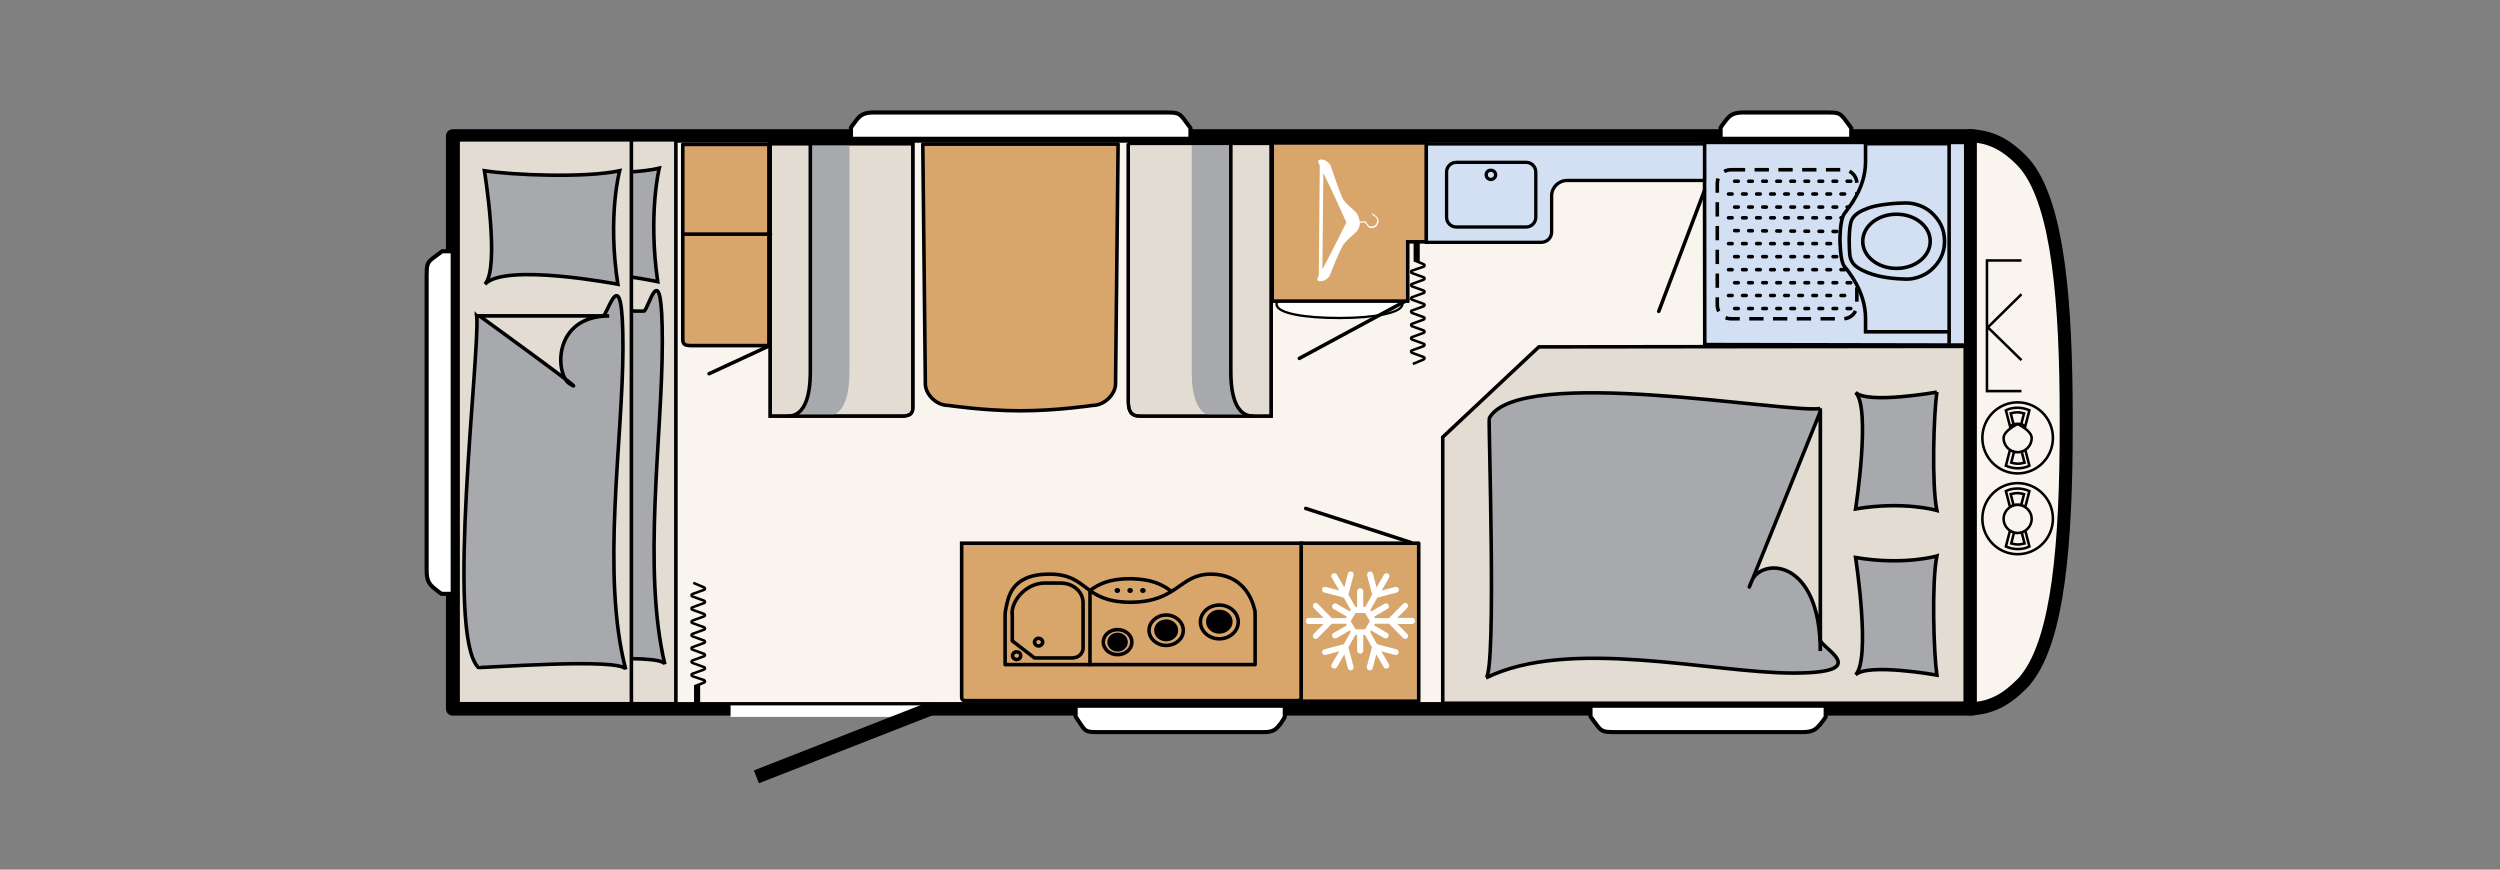 <?xml version="1.0" encoding="UTF-8"?>
<svg id="Ebene_1" xmlns="http://www.w3.org/2000/svg" xmlns:xlink="http://www.w3.org/1999/xlink" version="1.1" viewBox="0 0 978 340.2">
  <rect x="0" y="0" width="978" height="340.2" fill="#808080" stroke="none"/>
  <!-- Generator: Adobe Illustrator 29.2.1, SVG Export Plug-In . SVG Version: 2.1.0 Build 116)  -->
  <defs>
    <style>
      .st0, .st1, .st2, .st3, .st4, .st5, .st6, .st7, .st8, .st9, .st10, .st11, .st12, .st13, .st14, .st15, .st16, .st17, .st18, .st19, .st20, .st21, .st22 {
        fill: none;
      }

      .st1 {
        stroke-dasharray: 5.6 3.7 5.6 3.7;
      }

      .st1, .st2, .st3, .st4, .st5, .st6, .st7, .st8, .st9, .st10, .st11, .st12, .st13, .st16, .st17, .st18, .st19, .st20, .st21, .st22 {
        stroke: #000;
      }

      .st1, .st4, .st17, .st21 {
        stroke-width: 1.4px;
      }

      .st2 {
        stroke-width: 1.3px;
      }

      .st3 {
        stroke-width: 1.4px;
      }

      .st5 {
        stroke-width: 1.4px;
      }

      .st23 {
        fill: #f9f4ee;
      }

      .st6 {
        stroke-width: 1.4px;
      }

      .st7 {
        stroke-width: 1.4px;
      }

      .st24 {
        fill: #fed16d;
      }

      .st25 {
        fill: #d3e0f4;
      }

      .st8 {
        stroke-width: 1.3px;
      }

      .st9 {
        stroke-width: .9px;
      }

      .st10 {
        stroke-width: 1px;
      }

      .st11 {
        stroke-width: 1px;
      }

      .st12 {
        stroke-width: 1.6px;
      }

      .st13 {
        stroke-width: .9px;
      }

      .st26 {
        fill: #d8a56b;
      }

      .st14 {
        stroke-width: 4.5px;
      }

      .st14, .st15 {
        stroke: #fff;
      }

      .st15 {
        stroke-width: 2.6px;
      }

      .st27 {
        fill: #fff;
      }

      .st16 {
        stroke-width: 1.4px;
      }

      .st16, .st17, .st18, .st19 {
        stroke-linejoin: round;
      }

      .st16, .st17, .st21 {
        stroke-linecap: round;
      }

      .st18 {
        stroke-width: 5.3px;
      }

      .st18, .st19 {
        stroke-linecap: square;
      }

      .st19 {
        stroke-width: 5.1px;
      }

      .st28 {
        fill: #a8a9ac;
      }

      .st20 {
        stroke-width: 2.4px;
      }

      .st29 {
        fill: #e3dcd3;
      }

      .st21 {
        stroke-dasharray: 1.4 4.1 1.4 4.1;
      }

      .st30 {
        clip-path: url(#clippath);
      }

      .st22 {
        stroke-width: 5.4px;
      }
    </style>
    <clipPath id="clippath">
      <rect class="st0" x="157.3" y="0" width="820.6" height="340.2"/>
    </clipPath>
  </defs>
  <rect class="st23" x="177.1" y="53.2" width="593.9" height="224.1"/>
  <rect class="st18" x="177.1" y="53.2" width="593.9" height="224.1"/>
  <g class="st30">
    <path class="st23" d="M772,277.3c1.2-.2,3.9-.5,5.7-1.1,2.8-.9,7.1-2.5,12.9-8.3,0,0,.1-.1.2-.2.7-.6,1.4-1.4,2.1-2.4,12.3-15.8,15.4-53,15.4-98.3h0c0-.7,0-1.2,0-1.8,0-.6,0-1.1,0-1.7h0c0-45.4-3.2-82.6-15.4-98.4-.7-.9-1.4-1.7-2.1-2.4,0,0-.1-.1-.2-.2-5.8-5.8-10.1-7.4-12.9-8.3-1.8-.6-4.5-.9-5.7-1.1-.8,0-1.2,0-1.2,0v14.6h0s0,97.5,0,97.5v97.5s0,14.6,0,14.6c0,0,.3,0,1.2,0"/>
    <path class="st19" d="M772,277.3c1.2-.2,3.9-.5,5.7-1.1,2.8-.9,7.1-2.5,12.9-8.3,0,0,.1-.1.2-.2.7-.6,1.4-1.4,2.1-2.4,12.3-15.8,15.4-53,15.4-98.3h0c0-.7,0-1.2,0-1.8,0-.6,0-1.1,0-1.7h0c0-45.4-3.2-82.6-15.4-98.4-.7-.9-1.4-1.7-2.1-2.4,0,0-.1-.1-.2-.2-5.8-5.8-10.1-7.4-12.9-8.3-1.8-.6-4.5-.9-5.7-1.1-.8,0-1.2,0-1.2,0v14.6h0s0,97.5,0,97.5v97.5s0,14.6,0,14.6c0,0,.3,0,1.2,0Z"/>
    <path class="st27" d="M548.6,119c0,3.4-11,5.4-24.6,5.4s-24.6-1.8-24.6-5.4,11-3.9,24.6-3.9,24.6-.4,24.6,3.9"/>
    <path class="st13" d="M548.6,119c0,3.4-11,5.4-24.6,5.4s-24.6-1.8-24.6-5.4,11-3.9,24.6-3.9,24.6-.4,24.6,3.9Z"/>
    <line class="st26" x1="550.7" y1="117.3" x2="508.3" y2="140.2"/>
    <line class="st16" x1="550.7" y1="117.3" x2="508.3" y2="140.2"/>
    <polygon class="st26" points="550.7 94.6 558 94.6 558 55.9 497.7 55.9 497.7 117.8 550.7 117.8 550.7 94.6"/>
    <polygon class="st4" points="550.7 94.6 558 94.6 558 55.9 497.7 55.9 497.7 117.8 550.7 117.8 550.7 94.6"/>
    <path class="st27" d="M520.2,107.8c.1-.2,4.1-10.7,5.7-12.6.9-1.2,4-3.8,4.7-4.5.7-.7,1.4-2.2,1.4-3.6h0c0,0,2,0,2,0,.2.2.7,1,1.1,1.5.4.5,1.1.7,1.8.6.9-.1,1.7-.7,2.1-1.5.8-1.7-.2-2.7-.6-3.1-.1-.1-.3-.2-.5-.4-.2-.2-.6-.4-.7-.5,0,0,0,0,0,0,0-.1,0-.2-.2-.3-.1,0-.2,0-.3.2,0,.3.3.6.8.9.2.1.4.2.5.3.5.4,1.1,1.2.5,2.6-.3.7-1,1.1-1.7,1.2-.6,0-1.2,0-1.4-.4-.5-.7-1.2-1.6-1.2-1.6,0,0,0,0-.2,0h-2.1c-.2-1.5-.9-3-1.6-3.7-.8-.8-3.7-3.1-4.9-5-1-1.6-4.8-13-4.9-13.2-1.3-2.4-4.2-2.7-4.8-1.9-.1.2,0,.9.6,2l-.4,43c-.4.9-.7,1.5-.6,1.7.2.9,3.4.9,4.9-1.7M517.6,67.5c3.5,7,9.1,19.5,9.1,19.5,0,0-5.8,11.8-9.4,18.4l.4-37.8Z"/>
    <polygon class="st25" points="666.9 134.8 666.8 55.7 769 55.7 769 135 666.9 134.8"/>
    <polygon class="st4" points="666.9 134.8 666.8 55.7 769 55.7 769 135 666.9 134.8"/>
    <line class="st26" x1="648.9" y1="121.8" x2="666.8" y2="74.5"/>
    <line class="st16" x1="648.9" y1="121.8" x2="666.8" y2="74.5"/>
    <path class="st1" d="M677.1,66.4h44c2.9,0,5.3,2.4,5.3,5.3v47.7c0,2.9-2.4,5.3-5.3,5.3h-44c-2.9,0-5.3-2.4-5.3-5.3v-47.7c0-2.9,2.4-5.3,5.3-5.3Z"/>
    <path class="st21" d="M724,70.9h-47M721.6,75.9h-47M724,81h-47M721.6,105.5h-47M721.6,115.6h-47M724,110.6h-47M724,120.7h-47M724,100.4h-47M724,90.6l-47-.4M721.6,85.2h-47M721.6,95.3h-47"/>
    <line class="st25" x1="762.5" y1="134.5" x2="762.5" y2="129.4"/>
    <line class="st4" x1="762.5" y1="134.5" x2="762.5" y2="129.4"/>
    <path class="st25" d="M729.8,56.2v7.1c0,10.6-7,18.4-8.3,20.3-1.8,2.6-1.7,10.2-1.7,10.2,0,0,0,8.2,1.7,10.4,1.4,1.7,8.3,9.8,8.3,20.3v5.3h32.7V56.2h-32.8Z"/>
    <path class="st4" d="M729.8,56.2v7.1c0,10.6-7,18.4-8.3,20.3-1.8,2.6-1.7,10.2-1.7,10.2,0,0,0,8.2,1.7,10.4,1.4,1.7,8.3,9.8,8.3,20.3v5.3h32.7V56.2h-32.8Z"/>
    <path class="st25" d="M723.4,93.8s0,5.9.5,7.2c.7,1.9,1.5,3.5,6.6,5.6,5.2,2.1,11.4,2.5,15.2,2.6,4,.1,8-1.9,10-3.8,2.6-2.4,5-5.8,5-10.9s-2-8.5-5.3-11.5c-2.6-2.3-6.4-3.6-9.8-3.6-3.8,0-11.3.6-15,2.1-3.2,1.2-5.1,2.4-6.2,4.5-1,2.1-1,7.9-1,7.9"/>
    <path class="st4" d="M723.4,93.8s0,5.9.5,7.2c.7,1.9,1.5,3.5,6.6,5.6,5.2,2.1,11.4,2.5,15.2,2.6,4,.1,8-1.9,10-3.8,2.6-2.4,5-5.8,5-10.9s-2-8.5-5.3-11.5c-2.6-2.3-6.4-3.6-9.8-3.6-3.8,0-11.3.6-15,2.1-3.2,1.2-5.1,2.4-6.2,4.5-1,2.1-1,7.9-1,7.9Z"/>
    <path class="st25" d="M741.9,105c7.3,0,13.2-4.7,13.2-10.6s-5.9-10.6-13.2-10.6-13.2,4.7-13.2,10.6,5.9,10.6,13.2,10.6"/>
    <path class="st4" d="M741.9,105c7.3,0,13.2-4.7,13.2-10.6s-5.9-10.6-13.2-10.6-13.2,4.7-13.2,10.6,5.9,10.6,13.2,10.6Z"/>
    <rect class="st26" x="509" y="212.5" width="46" height="61.8"/>
    <rect class="st17" x="509" y="212.5" width="46" height="61.8"/>
    <line class="st26" x1="510.8" y1="198.9" x2="551.9" y2="212.2"/>
    <line class="st16" x1="510.8" y1="198.9" x2="551.9" y2="212.2"/>
    <path class="st27" d="M534,237.4h-.7v-6.1c0-.6-.5-1.2-1.2-1.2s-1.2.5-1.2,1.2v6.1h-.7l-2.7-4.8,2-7.6c.2-.6-.2-1.3-.8-1.4-.6-.2-1.3.2-1.4.8l-1.4,5.4-2.9-5c-.3-.6-1-.7-1.6-.4-.4.2-.6.6-.6,1s0,.4.2.6l2.9,5-5.3-1.4c-.6-.2-1.3.2-1.4.8,0,.1,0,.2,0,.3,0,.5.3,1,.9,1.1l7.6,2,2.7,4.8-.3.6-5.2-3c-.6-.3-1.3-.1-1.6.4-.1.2-.2.4-.2.6,0,.4.2.8.6,1l5.2,3-.4.6h-5.5l-5.5-5.6c-.5-.5-1.2-.5-1.6,0-.2.2-.3.5-.3.8s.1.6.3.8l3.9,3.9h-5.8c-.6,0-1.2.5-1.2,1.2s.5,1.2,1.2,1.2h5.8l-3.9,3.9c-.2.2-.3.5-.3.8s.1.6.3.8c.4.5,1.2.5,1.6,0l5.5-5.6h5.5l.4.6-5.2,3c-.4.2-.6.6-.6,1s0,.4.2.6c.3.6,1,.7,1.6.4l5.2-3,.3.6-2.7,4.8-7.6,2c-.5.1-.9.6-.9,1.1s0,.2,0,.3c.2.6.8,1,1.4.8l5.3-1.4-2.9,5c-.1.2-.2.4-.2.6,0,.4.2.8.6,1,.6.3,1.3.1,1.6-.4l2.9-5,1.4,5.4c.2.6.8,1,1.4.8.6-.2,1-.8.8-1.4l-2-7.6,2.7-4.8h.7v6.1c0,.6.5,1.2,1.2,1.2s1.2-.5,1.2-1.2v-6.1h.7l2.7,4.8-2,7.6c0,.1,0,.2,0,.3,0,.5.3,1,.9,1.1.6.2,1.2-.2,1.4-.8l1.4-5.4,2.9,5c.3.6,1,.7,1.6.4.6-.3.7-1,.4-1.6l-2.9-5,5.3,1.4c.6.2,1.3-.2,1.4-.8.2-.6-.2-1.3-.8-1.4l-7.6-2-2.7-4.8.3-.6,5.2,3c.6.3,1.3.1,1.6-.4.3-.6.1-1.3-.4-1.6l-5.2-3,.4-.6h5.5l5.5,5.6c.5.5,1.2.5,1.6,0,.5-.5.5-1.2,0-1.6l-3.9-3.9h5.8c.6,0,1.2-.5,1.2-1.2s-.5-1.2-1.2-1.2h-5.8l3.9-3.9c.5-.5.5-1.2,0-1.6-.4-.5-1.2-.5-1.6,0l-5.5,5.6h-5.5l-.3-.6,5.2-3c.6-.3.7-1,.4-1.6-.3-.6-1-.7-1.6-.4l-5.2,3-.3-.6,2.7-4.8,7.6-2c.6-.2,1-.8.8-1.4-.2-.6-.8-1-1.4-.8l-5.3,1.4,2.9-5c.3-.6.1-1.3-.4-1.6-.6-.3-1.3-.1-1.6.4l-2.9,5-1.4-5.4c-.2-.6-.8-1-1.4-.8-.5.1-.9.6-.9,1.1s0,.2,0,.3l2,7.6-2.7,4.8ZM534,239.8l1.9,3.2-1.9,3.2h-3.7l-1.9-3.2,1.9-3.2h3.7Z"/>
    <path class="st26" d="M506.4,274.1c1.4,0,2.6.1,2.6-1.3v-60.3h-132.8v60.3c0,1.4,1.1,1.3,2.6,1.3h127.7Z"/>
    <path class="st3" d="M506.4,274.1c1.4,0,2.6.1,2.6-1.3v-60.3h-132.8v60.3c0,1.4,1.1,1.3,2.6,1.3h127.7Z"/>
    <line class="st20" x1="554.2" y1="94.6" x2="554.2" y2="102.3"/>
    <path class="st10" d="M553.4,101.9l3.6,1.5c.4.2.4.6,0,.9l-4.7,1.6c-.4.3-.4.7,0,.9l4.7,1.7c.4.2.4.7,0,.9l-4.7,1.7c-.4.2-.4.6,0,.9l4.7,1.7c.4.2.4.6,0,.9l-4.7,1.7c-.4.2-.4.7,0,.9l4.7,1.7c.4.2.4.6,0,.9l-4.7,1.7c-.4.2-.4.6,0,.9l4.7,1.7c.4.2.4.6,0,.9l-4.7,1.7c-.4.2-.4.6,0,.9l4.7,1.7c.4.2.4.6,0,.9l-4.7,1.7c-.4.2-.4.7,0,.9l4.7,1.7c.4.2.4.6,0,.9l-4.7,1.7c-.4.2-.4.6,0,.9l4.7,1.7c.4.2.4.6,0,.9l-4.3,1.8"/>
    <line class="st15" x1="187.7" y1="222.9" x2="187.7" y2="100.5"/>
    <rect class="st29" x="202.4" y="54.7" width="62" height="220.6"/>
    <rect class="st5" x="202.4" y="54.7" width="62" height="220.6"/>
    <path class="st28" d="M209.9,65.8c9.9,1.7,35.7,2.9,48,0,0,0-4.4,17.8-.6,44.4,0,0-40.2-8.5-47.2,0,5.4-6.5-.2-44.4-.2-44.4"/>
    <path class="st7" d="M209.9,65.8c9.9,1.7,35.7,2.9,48,0,0,0-4.4,17.8-.6,44.4,0,0-40.2-8.5-47.2,0,5.4-6.5-.2-44.4-.2-44.4Z"/>
    <path class="st28" d="M207.2,121.6c1.2,14.5-11.2,124.4.5,137.5.4.4,51.2-4,52.4.8-8.9-37.3-1-89.5-1-126.1s-5.5-12.1-7.2-12.1h-44.7Z"/>
    <path class="st7" d="M207.2,121.6c1.2,14.5-11.2,124.4.5,137.5.4.4,51.2-4,52.4.8-8.9-37.3-1-89.5-1-126.1s-5.5-12.1-7.2-12.1h-44.7Z"/>
    <path class="st24" d="M248.4,121.6h-46.1s41.8,33.3,32,26.5c-5.1-3.6-6.1-26.5,14.1-26.5"/>
    <path class="st9" d="M248.4,121.6h-46.1s41.8,33.3,32,26.5c-5.1-3.6-6.1-26.5,14.1-26.5Z"/>
    <rect class="st29" x="179.2" y="54.7" width="67.8" height="220.6"/>
    <rect class="st5" x="179.2" y="54.7" width="67.8" height="220.6"/>
    <path class="st28" d="M189.5,66.8c10.9,1.7,39.3,2.9,52.9,0,0,0-4.8,17.8-.7,44.4,0,0-44.3-8.5-52,0,6-6.5-.2-44.4-.2-44.4"/>
    <path class="st7" d="M189.5,66.8c10.9,1.7,39.3,2.9,52.9,0,0,0-4.8,17.8-.7,44.4,0,0-44.3-8.5-52,0,6-6.5-.2-44.4-.2-44.4Z"/>
    <path class="st28" d="M186.5,123.6c1.3,14.5-12.3,124.4.6,137.5.4.4,56.4-4,57.7.8-9.8-37.3-1.1-89.5-1.1-126.1s-6-12.1-7.9-12.1h-49.2Z"/>
    <path class="st7" d="M186.5,123.6c1.3,14.5-12.3,124.4.6,137.5.4.4,56.4-4,57.7.8-9.8-37.3-1.1-89.5-1.1-126.1s-6-12.1-7.9-12.1h-49.2Z"/>
    <path class="st29" d="M238.3,123.6h-50.7s46,33.3,35.2,26.5c-5.6-3.6-6.7-26.5,15.5-26.5"/>
    <path class="st4" d="M238.3,123.6h-50.7s46,33.3,35.2,26.5c-5.6-3.6-6.7-26.5,15.5-26.5Z"/>
    <path class="st29" d="M441.4,56.1s0,96.6,0,100.9c0,3.6.9,5.8,4.6,5.8h51.3V56.1h-55.9Z"/>
    <path class="st2" d="M441.4,56.1s0,96.6,0,100.9c0,3.6.9,5.8,4.6,5.8h51.3V56.1h-55.9Z"/>
    <path class="st28" d="M466.2,56.2v88.6c0,4.1,0,18,8.9,18h15.3c-8.8,0-8.8-13.9-8.8-18V56.2h-15.3Z"/>
    <path class="st4" d="M490.3,162.8c-8.8,0-8.8-13.9-8.8-18V56.2"/>
    <path class="st2" d="M441.4,56.1s0,96.6,0,100.9c0,3.6.9,5.8,4.6,5.8h51.3V56.1h-55.9Z"/>
    <path class="st29" d="M357.1,56.2v103.3c0,2.4-1.2,3.3-4.6,3.3h-51.2V56.2h55.8Z"/>
    <path class="st2" d="M357.1,56.2v103.3c0,2.4-1.2,3.3-4.6,3.3h-51.2V56.2h55.8Z"/>
    <path class="st28" d="M332.3,56.2v88.6c0,4.1,0,18-8.9,18h-15.3c8.8,0,8.8-13.9,8.8-18V56.2h15.3Z"/>
    <path class="st4" d="M308.2,162.8c8.8,0,8.8-13.9,8.8-18V56.2"/>
    <path class="st2" d="M357.1,56.2v103.3c0,2.4-1.2,3.3-4.6,3.3h-51.2V56.2h55.8Z"/>
    <path class="st26" d="M361,56.4l1,93.8c0,3.8,4,8.4,9,8.4,0,0,13.9,2.1,28.2,2.1s28.2-2.1,28.2-2.1c4.9,0,9-4.6,9-8.4l1-93.8h-76.3Z"/>
    <path class="st16" d="M361,56.4l1,93.8c0,3.8,4,8.4,9,8.4,0,0,13.9,2.1,28.2,2.1s28.2-2.1,28.2-2.1c4.9,0,9-4.6,9-8.4l1-93.8h-76.3Z"/>
    <path class="st26" d="M300.8,56.5h-33.7v76.1c0,2.2.8,2.6,3.5,2.6h30.2V56.5Z"/>
    <path class="st16" d="M300.8,56.5h-33.7v76.1c0,2.2.8,2.6,3.5,2.6h30.2V56.5Z"/>
    <line class="st26" x1="277.4" y1="146.2" x2="300.7" y2="135.4"/>
    <line class="st16" x1="277.4" y1="146.2" x2="300.7" y2="135.4"/>
    <line class="st26" x1="301.4" y1="91.6" x2="267.6" y2="91.6"/>
    <line class="st16" x1="301.4" y1="91.6" x2="267.6" y2="91.6"/>
    <line class="st20" x1="272.7" y1="275.7" x2="272.7" y2="268"/>
    <path class="st10" d="M271.9,268.4l3.6-1.4c.4-.2.4-.6,0-.9l-4.7-1.6c-.4-.3-.4-.7,0-.9l4.7-1.7c.4-.2.4-.7,0-.9l-4.7-1.7c-.4-.2-.4-.6,0-.9l4.7-1.7c.4-.2.4-.6,0-.9l-4.7-1.7c-.4-.2-.4-.7,0-.9l4.7-1.7c.4-.2.4-.6,0-.9l-4.7-1.7c-.4-.2-.4-.6,0-.9l4.7-1.7c.4-.2.4-.6,0-.9l-4.7-1.7c-.4-.2-.4-.6,0-.9l4.7-1.7c.4-.2.4-.6,0-.9l-4.7-1.7c-.4-.2-.4-.7,0-.9l4.7-1.7c.4-.2.4-.6,0-.9l-4.7-1.7c-.4-.2-.4-.6,0-.9l4.7-1.7c.4-.2.4-.6,0-.9l-4.3-1.8"/>
    <polygon class="st29" points="768.8 135.5 768.8 275.1 564.4 275.1 564.4 171 602 135.7 768.8 135.5"/>
    <polygon class="st4" points="768.8 135.5 768.8 275.1 564.4 275.1 564.4 171 602 135.7 768.8 135.5"/>
    <path class="st28" d="M757.7,264.1c-1.2-8.6-2.1-35.8,0-46.6,0,0-12.8,3.8-31.8.6,0,0,6.1,39.7,0,45.9,4.7-4.7,31.8.1,31.8.1"/>
    <path class="st7" d="M757.7,264.1c-1.2-8.6-2.1-35.8,0-46.6,0,0-12.8,3.8-31.8.6,0,0,6.1,39.7,0,45.9,4.7-4.7,31.8.1,31.8.1Z"/>
    <path class="st28" d="M757.7,153.4c-1.2,8.6-2.1,35.6,0,46.3,0,0-12.8-3.8-31.8-.6,0,0,6.1-39.5,0-45.6,4.7,4.7,31.8-.1,31.8-.1"/>
    <path class="st7" d="M757.7,153.4c-1.2,8.6-2.1,35.6,0,46.3,0,0-12.8-3.8-31.8-.6,0,0,6.1-39.5,0-45.6,4.7,4.7,31.8-.1,31.8-.1Z"/>
    <path class="st28" d="M712.1,159.8c-12.7,2.1-118.1-17.3-129.5,3.8-.4.7,2.9,99.5-1.3,101.6,32.6-16.1,88.2-1.9,120.2-1.9s10.6-9.9,10.6-13v-90.6Z"/>
    <path class="st7" d="M712.1,159.8c-12.7,2.1-118.1-17.3-129.5,3.8-.4.7,2.9,99.5-1.3,101.6,32.6-16.1,88.2-1.9,120.2-1.9s10.6-9.9,10.6-13v-90.6Z"/>
    <path class="st29" d="M712.1,254.7v-93.7s-33.9,84.1-26.9,66.4c3.7-9.3,26.9-9.3,26.9,27.3"/>
    <path class="st6" d="M712.1,254.7v-93.7s-33.9,84.1-26.9,66.4c3.7-9.3,26.9-9.3,26.9,27.3Z"/>
    <path class="st17" d="M457.8,231c-3.3-2.4-7.4-4.5-15.5-4.6h-.4c-8.1,0-12.2,2.2-15.5,4.6M398.5,260h92.5v-19.5c0-.8,0-1.6-.3-2.4-.9-3.8-4.6-13.5-17-13.5s-12.9,10.9-31.4,11h-.4c-18.5-.2-16-11-31.4-11s-16.1,9.7-17,13.5c-.2.8-.3,1.6-.3,2.4v19.5h92.5"/>
    <path class="st17" d="M477,249.9c-4.1,0-7.4-3-7.4-6.6s3.3-6.6,7.4-6.6,7.4,3,7.4,6.6-3.3,6.6-7.4,6.6Z"/>
    <path d="M477,247.2c-2.5,0-4.5-1.8-4.5-4s2-4,4.5-4,4.5,1.8,4.5,4-2,4-4.5,4"/>
    <path class="st17" d="M437.2,256.1c-3.1,0-5.6-2.2-5.6-4.9s2.5-4.9,5.6-4.9,5.6,2.2,5.6,4.9-2.5,4.9-5.6,4.9ZM477,247.2c-2.5,0-4.5-1.8-4.5-4s2-4,4.5-4,4.5,1.8,4.5,4-2,4-4.5,4Z"/>
    <path d="M437.2,254.2c-1.8,0-3.3-1.3-3.3-3s1.5-3,3.3-3,3.3,1.3,3.3,3-1.5,3-3.3,3"/>
    <path class="st17" d="M456.2,252.5c-3.7,0-6.7-2.7-6.7-5.9s3-6,6.7-6,6.7,2.7,6.7,6-3,5.9-6.7,5.9ZM437.2,254.2c-1.8,0-3.3-1.3-3.3-3s1.5-3,3.3-3,3.3,1.3,3.3,3-1.5,3-3.3,3Z"/>
    <path d="M456.2,250.2c-2.2,0-4-1.6-4-3.6s1.8-3.6,4-3.6,4,1.6,4,3.6-1.8,3.6-4,3.6"/>
    <path class="st17" d="M456.2,250.2c-2.2,0-4-1.6-4-3.6s1.8-3.6,4-3.6,4,1.6,4,3.6-1.8,3.6-4,3.6Z"/>
    <path d="M437.1,232c-.6,0-1.1-.5-1.1-1s.5-1,1.1-1,1.1.5,1.1,1-.5,1-1.1,1"/>
    <path d="M447.1,232c-.6,0-1.1-.5-1.1-1s.5-1,1.1-1,1.1.5,1.1,1-.5,1-1.1,1"/>
    <path d="M442.1,232c-.6,0-1.1-.5-1.1-1s.5-1,1.1-1,1.1.5,1.1,1-.5,1-1.1,1"/>
    <line class="st17" x1="426.4" y1="231" x2="426.4" y2="260"/>
    <path class="st17" d="M396,240.1v10.6l8.7,6.7h14.7c2.4,0,4.3-1.7,4.3-3.9v-17.7c0-4.3-3.9-7.7-8.7-7.7h-6.4c-6.6,0-12.7,6.1-12.7,12Z"/>
    <path class="st17" d="M397.7,255c.9,0,1.6.6,1.6,1.5s-.7,1.5-1.6,1.5-1.6-.7-1.6-1.5.7-1.5,1.6-1.5ZM406.3,249.7c.9,0,1.6.7,1.6,1.5s-.7,1.5-1.6,1.5-1.6-.7-1.6-1.5.7-1.5,1.6-1.5Z"/>
    <path class="st25" d="M558,56.2v38.6h44.9c2.3,0,4.1-1.8,4.1-4v-14.2c0-3.3,2.7-6,6.1-6h53.7v-14.3h-108.8Z"/>
    <path class="st8" d="M558,56.2v38.6h44.9c2.3,0,4.1-1.8,4.1-4v-14.2c0-3.3,2.7-6,6.1-6h53.7v-14.3h-108.8Z"/>
    <path class="st25" d="M565.9,67.3v17.7c0,2.1,1.7,3.8,3.8,3.8h27.3c2.1,0,3.8-1.7,3.8-3.8v-17.7c0-2.1-1.7-3.8-3.8-3.8h-27.3c-2.1,0-3.8,1.7-3.8,3.8"/>
    <path class="st8" d="M569.7,63.5h27.3c2.1,0,3.8,1.7,3.8,3.8v17.7c0,2.1-1.7,3.8-3.8,3.8h-27.3c-2.1,0-3.8-1.7-3.8-3.8v-17.7c0-2.1,1.7-3.8,3.8-3.8Z"/>
    <path class="st25" d="M583.2,70.2c1,0,1.9-.8,1.9-1.8s-.8-1.8-1.9-1.8-1.8.8-1.8,1.8.8,1.8,1.8,1.8"/>
    <path class="st8" d="M583.2,70.2c1,0,1.9-.8,1.9-1.8s-.8-1.8-1.9-1.8-1.8.8-1.8,1.8.8,1.8,1.8,1.8Z"/>
    <line class="st14" x1="285.8" y1="278.2" x2="362.6" y2="278.2"/>
    <line class="st22" x1="295.9" y1="303.9" x2="364.1" y2="277.2"/>
    <path class="st11" d="M790.8,140.9l-13.4-13.1M777.3,128.4l13.5-13.3M790.8,101.9h-13.9M790.8,153h-13.5s0-51.5,0-51.5M789.3,208.5c3,0,5.5-2.5,5.5-5.5s-2.5-5.5-5.5-5.5-5.5,2.5-5.5,5.5,2.5,5.5,5.5,5.5ZM789.3,208.5c-1.1,0-2.1-.3-3-.9l-1.6,6.2c1.4.6,3,1,4.6,1s3.2-.3,4.6-1l-1.6-6.2c-.9.6-1.9.9-3,.9ZM789.3,208.5c-.5,0-1,0-1.4-.2l-1.1,4.3c.8.2,1.7.4,2.6.4s1.7-.2,2.6-.4l-1.1-4.3c-.5.1-.9.2-1.4.2ZM789.3,197.4c1.1,0,2.1.3,3,.9l1.6-6.2c-1.4-.6-3-1-4.6-1s-3.2.3-4.6,1l1.6,6.2c.9-.6,1.9-.9,3-.9ZM789.3,197.4c.5,0,1,0,1.4.2l1.1-4.3c-.8-.2-1.7-.4-2.6-.4s-1.7.2-2.6.4l1.1,4.3c.5-.1.9-.2,1.4-.2ZM789.3,216.8c7.6,0,13.8-6.2,13.8-13.9s-6.2-13.9-13.8-13.9-13.8,6.2-13.8,13.9,6.2,13.9,13.8,13.9ZM789.3,176.9c3,0,5.5-2.5,5.5-5.5s-5.5-5.5-5.5-5.5c0,0-5.5,2.5-5.5,5.5s2.5,5.5,5.5,5.5ZM789.3,176.9c-1.1,0-2.1-.3-3-.9l-1.6,6.2c1.4.6,3,1,4.6,1s3.2-.3,4.6-1l-1.6-6.2c-.9.6-1.9.9-3,.9ZM789.3,176.9c-.5,0-1,0-1.4-.2l-1.1,4.3c.8.2,1.7.4,2.6.4s1.7-.2,2.6-.4l-1.1-4.3c-.5.1-.9.2-1.4.2ZM789.3,165.8c1.1,0,2.1.3,3,.9l1.6-6.2c-1.4-.6-3-1-4.6-1s-3.2.3-4.6,1l1.6,6.2c.9-.6,1.9-.9,3-.9ZM789.3,165.8c.5,0,1,0,1.4.2l1.1-4.3c-.8-.2-1.7-.4-2.6-.4s-1.7.2-2.6.4l1.1,4.3c.5-.1.9-.2,1.4-.2ZM789.3,185.2c7.6,0,13.8-6.2,13.8-13.9s-6.2-13.9-13.8-13.9-13.8,6.2-13.8,13.9,6.2,13.9,13.8,13.9Z"/>
    <path class="st27" d="M712,283.5c1.1-1.4,2.2-3,2.2-3v-4.4h-92v4.2s.6.9,2.8,3.8c1.6,2,2.5,2.3,6.3,2.3h73.7c3.8,0,5.2-.8,6.9-2.9"/>
    <path class="st12" d="M712,283.5c1.1-1.4,2.2-3,2.2-3v-4.4h-92v4.2s.6.9,2.8,3.8c1.6,2,2.5,2.3,6.3,2.3h73.7c3.8,0,5.2-.8,6.9-2.9Z"/>
    <path class="st27" d="M500.7,283.5c1-1.4,1.9-3,1.9-3v-4.4h-81.8v4.2s.5.9,2.5,3.8c1.4,2,2.2,2.3,5.6,2.3h65.5c3.4,0,4.6-.8,6.2-2.9"/>
    <path class="st12" d="M500.7,283.5c1-1.4,1.9-3,1.9-3v-4.4h-81.8v4.2s.5.9,2.5,3.8c1.4,2,2.2,2.3,5.6,2.3h65.5c3.4,0,4.6-.8,6.2-2.9Z"/>
    <path class="st27" d="M675.3,46.9c-1.1,1.4-2.2,3-2.2,3v4.4h51.1v-4.2s-.6-.9-2.8-3.8c-1.6-2-2.5-2.3-6.3-2.3h-32.9c-3.8,0-5.2.8-6.9,2.9"/>
    <path class="st12" d="M675.3,46.9c-1.1,1.4-2.2,3-2.2,3v4.4h51.1v-4.2s-.6-.9-2.8-3.8c-1.6-2-2.5-2.3-6.3-2.3h-32.9c-3.8,0-5.2.8-6.9,2.9Z"/>
    <path class="st27" d="M335.1,46.9c-1.1,1.4-2.2,3-2.2,3v4.4h132.8v-4.2s-.6-.9-2.8-3.8c-1.6-2-2.5-2.3-6.3-2.3h-114.6c-3.8,0-5.2.8-6.9,2.9"/>
    <path class="st12" d="M335.1,46.9c-1.1,1.4-2.2,3-2.2,3v4.4h132.8v-4.2s-.6-.9-2.8-3.8c-1.6-2-2.5-2.3-6.3-2.3h-114.6c-3.8,0-5.2.8-6.9,2.9Z"/>
    <path class="st27" d="M169.8,230.1c1.3,1.1,2.9,2.2,2.9,2.2h4.4V98.3h-4.1s-.9.6-3.8,2.8c-2,1.6-2.3,2.5-2.3,6.4v115.6c0,3.8.8,5.2,2.9,7"/>
    <path class="st12" d="M169.8,230.1c1.3,1.1,2.9,2.2,2.9,2.2h4.4V98.3h-4.1s-.9.6-3.8,2.8c-2,1.6-2.3,2.5-2.3,6.4v115.6c0,3.8.8,5.2,2.9,7Z"/>
  </g>
</svg>